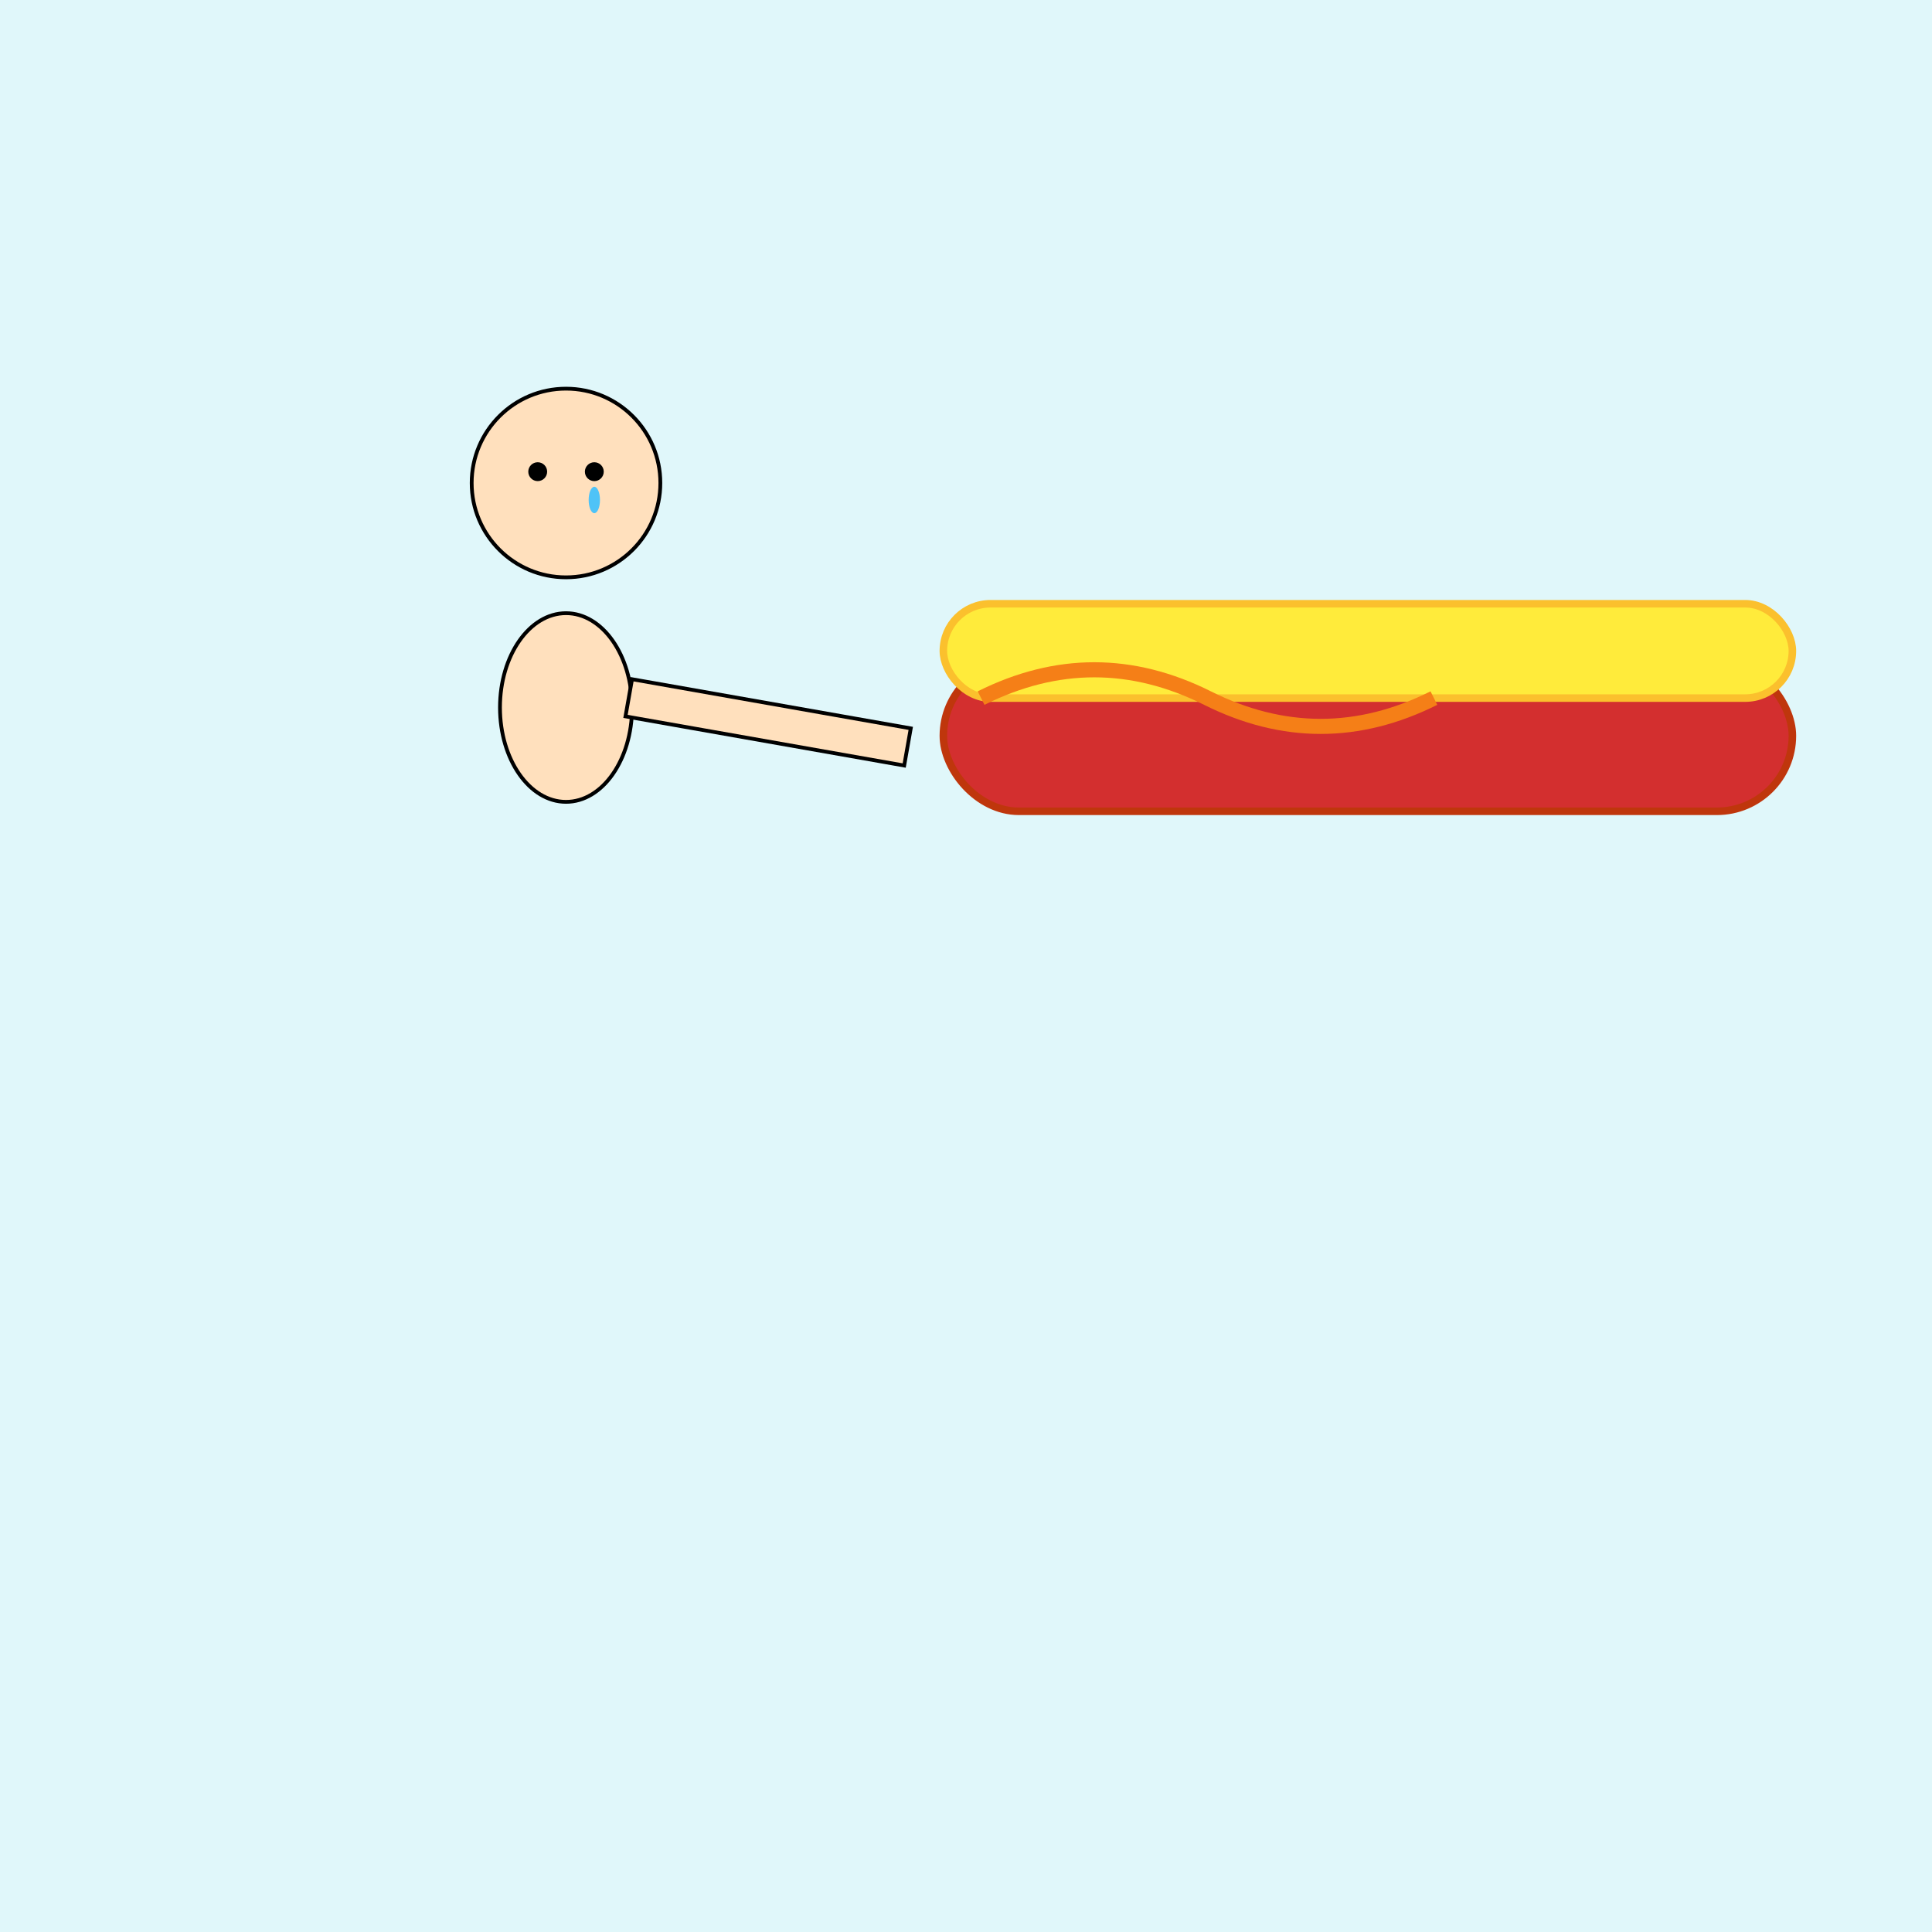 <!--

Generated by DrawGPT.
Free, open source, AI generated images in SVG, PNG, and HTML Canvas format.
https://drawgpt.ai

Created: 2025-08-19T18:42:27+00:00
-->
<svg   viewBox="0 0 1024 1024" xmlns="http://www.w3.org/2000/svg" xmlns:xlink="http://www.w3.org/1999/xlink">
  <title>Isaac and the Magic Hotdog</title>
  <desc>Isaac trades his usual item for a giant, magical hotdog that brings laughter and joy!</desc>
  <!-- Background -->
  <rect id="background-1" class="background" x="0" y="0" width="1024" height="1024" fill="#e0f7fa" />
  
  <!-- Isaac Group -->
  <g id="isaac-group-1" class="isaac">
    <!-- Isaac's Head -->
    <circle id="isaac-head-1" class="isaac-head" cx="300" cy="256" r="50" fill="#ffe0bd" stroke="#000" stroke-width="2"/>
    <!-- Isaac's Eyes -->
    <circle id="isaac-eye-left-1" class="isaac-eye" cx="285" cy="250" r="5" fill="#000"/>
    <circle id="isaac-eye-right-1" class="isaac-eye" cx="315" cy="250" r="5" fill="#000"/>
    <!-- Isaac's Tear (fun sad teardrop) -->
    <ellipse id="isaac-tear-1" class="isaac-tear" cx="315" cy="265" rx="3" ry="7" fill="#4fc3f7"/>
    <!-- Isaac's Body -->
    <ellipse id="isaac-body-1" class="isaac-body" cx="300" cy="375" rx="35" ry="50" fill="#ffe0bd" stroke="#000" stroke-width="2"/>
    <!-- Isaac's Extended Arm reaching to the hotdog (hand is on the right side) -->
    <rect id="isaac-arm-1" class="isaac-arm" x="335" y="360" width="150" height="20" fill="#ffe0bd" stroke="#000" stroke-width="2" transform="rotate(10 335 360)"/>
  </g>
  
  <!-- Giant Magic Hotdog Group -->
  <g id="hotdog-group-1" class="hotdog">
    <!-- Hotdog Sausage (red rounded rectangle) -->
    <rect id="hotdog-sausage-1" class="hotdog-sausage" x="500" y="350" width="450" height="80" rx="40" fill="#d32f2f" stroke="#bf360c" stroke-width="4"/>
    <!-- Hotdog Bun (yellow top bun) -->
    <rect id="hotdog-bun-1" class="hotdog-bun" x="500" y="320" width="450" height="50" rx="25" fill="#ffeb3b" stroke="#fbc02d" stroke-width="4"/>
    <!-- Decorative Mustard Drizzle (curvy path) -->
    <path id="hotdog-mustard-1" class="hotdog-mustard" d="M520,370 Q580,340 640,370 T760,370" stroke="#f57f17" stroke-width="8" fill="none"/>
  </g>
</svg>